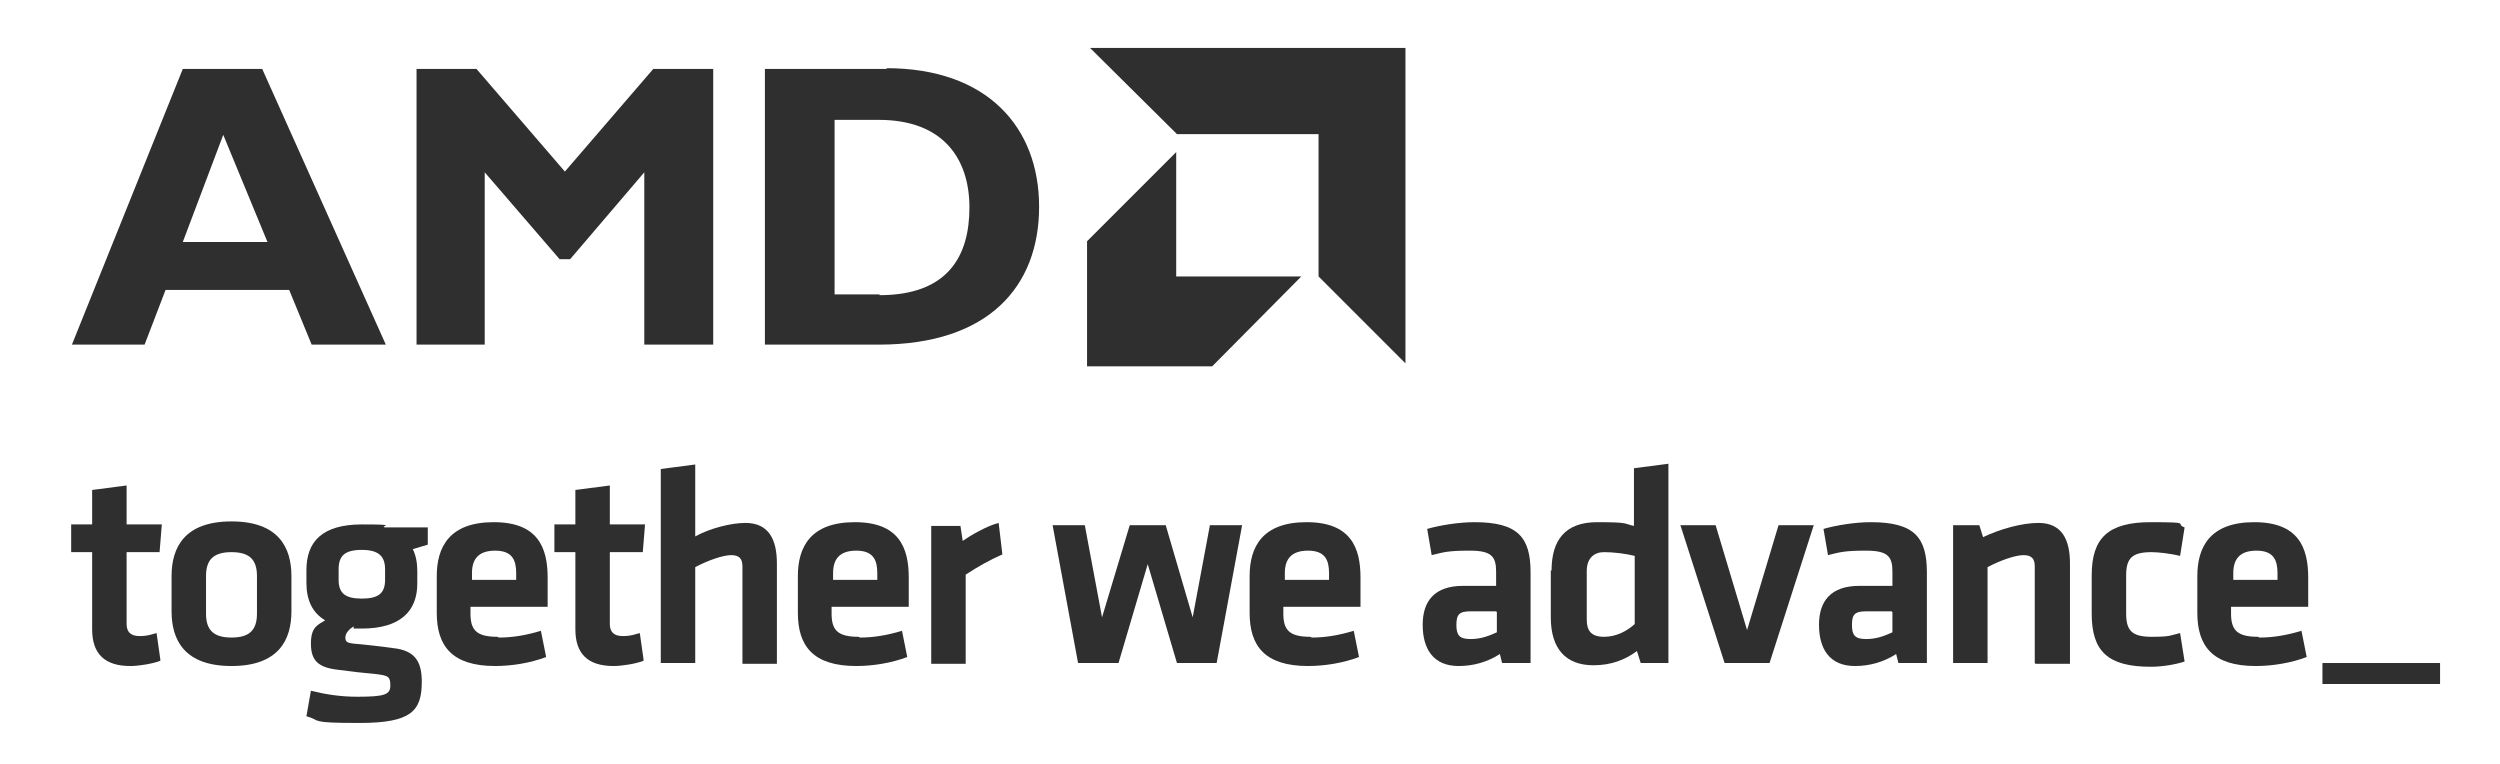 <svg xmlns="http://www.w3.org/2000/svg" id="Layer_1" viewBox="0 0 333.7 102"><defs><style>      .st0 {        fill: #2f2f2f;      }    </style></defs><g><path class="st0" d="M24.4,32.3l5.4-14.3,5.9,14.3h-11.3ZM35,9.2h-10.6l-14.8,36.8h9.7l2.8-7.3h16.5l3,7.3h9.9S35,9.2,35,9.2Z"></path><polygon class="st0" points="86 23 86 46 95.2 46 95.2 9.2 87.2 9.2 75.4 22.9 63.6 9.2 55.6 9.2 55.6 46 64.7 46 64.7 23 74.7 34.6 76.1 34.6 86 23"></polygon><path class="st0" d="M117.4,39.3h-6V16h5.9c8.7,0,12.1,5.3,12.1,11.7s-2.8,11.7-12,11.7M118.4,9.2h-16.3v36.8h15.2c14.7,0,21.4-7.8,21.4-18.4s-6.9-18.5-20.4-18.5"></path><polygon class="st0" points="157.1 17.9 176 17.9 176 36.9 187.6 48.5 187.6 6.4 145.5 6.4 157.1 17.9"></polygon><polygon class="st0" points="173.7 36.9 157 36.9 157 20.3 145.1 32.2 145.1 48.9 161.8 48.9 173.7 36.9"></polygon></g><g><path class="st0" d="M21.4,88.2c-1,.4-2.9.7-4,.7-3.4,0-5.1-1.6-5.1-4.9v-10.3h-2.8v-3.7h2.8v-4.6l4.6-.6v5.2h4.7l-.3,3.7h-4.4v9.6c0,1,.5,1.6,1.7,1.6s1.5-.2,2.3-.4l.5,3.5h0Z"></path><path class="st0" d="M30.9,88.9c-6.3,0-8-3.5-8-7.3v-4.7c0-3.8,1.7-7.3,8-7.3s8,3.5,8,7.3v4.7c0,3.8-1.7,7.3-8,7.3ZM30.9,73.7c-2.5,0-3.4,1.1-3.4,3.2v5c0,2.1.9,3.2,3.4,3.2s3.4-1.1,3.4-3.2v-5c0-2.1-.9-3.2-3.4-3.2Z"></path><path class="st0" d="M47.2,83.6c-.6.4-1.1.9-1.1,1.5s.3.7,1,.8c2,.2,3.2.3,5.3.6,3,.3,3.9,1.8,3.9,4.5,0,3.9-1.4,5.5-8.3,5.5s-5-.3-7.1-.9l.6-3.4c2,.5,4,.8,6.2.8,3.7,0,4.4-.3,4.4-1.5s-.3-1.3-1.7-1.5c-2.1-.2-3-.3-5.3-.6-2.6-.3-3.6-1.2-3.6-3.5s1-2.5,1.9-3.1c-1.7-1-2.5-2.7-2.5-5v-1.7c0-3.8,2.1-6.1,7.4-6.1s2.2.2,3.1.4h5.7v2.3c-.6.2-1.4.4-2,.6.4.8.6,1.8.6,2.9v1.7c0,3.7-2.3,6-7.4,6s-.7,0-1.1,0h0ZM48.3,73.4c-2.3,0-3.1.8-3.1,2.6v1.4c0,1.8.9,2.5,3.1,2.5s3.1-.7,3.1-2.5v-1.4c0-1.7-.8-2.6-3.1-2.6Z"></path><path class="st0" d="M66.6,85.1c1.8,0,3.6-.3,5.6-.9l.7,3.5c-2.1.8-4.6,1.2-6.8,1.2-5.8,0-7.8-2.7-7.8-7.1v-4.9c0-3.9,1.7-7.2,7.6-7.2s7.2,3.4,7.2,7.4v3.9h-10.3v.9c0,2.2.8,3.1,3.6,3.1h0ZM63,77.4h5.9v-.9c0-1.7-.5-3-2.8-3s-3.1,1.2-3.1,3v.9Z"></path><path class="st0" d="M85.9,88.2c-1,.4-2.9.7-4,.7-3.4,0-5.1-1.6-5.1-4.9v-10.3h-2.8v-3.7h2.8v-4.6l4.6-.6v5.2h4.7l-.3,3.7h-4.4v9.6c0,1,.5,1.6,1.7,1.6s1.5-.2,2.3-.4l.5,3.5h0Z"></path><path class="st0" d="M99.1,88.5v-12.9c0-1-.4-1.5-1.5-1.5s-3.1.7-4.8,1.6v12.8h-4.6v-25.9l4.6-.6v9.6c2-1.1,4.8-1.8,6.7-1.8,3.1,0,4.2,2.2,4.2,5.4v13.4h-4.6Z"></path><path class="st0" d="M114.8,85.1c1.8,0,3.6-.3,5.6-.9l.7,3.5c-2.1.8-4.6,1.2-6.8,1.2-5.8,0-7.8-2.7-7.8-7.1v-4.9c0-3.9,1.7-7.2,7.6-7.2s7.2,3.4,7.2,7.4v3.9h-10.3v.9c0,2.2.8,3.1,3.6,3.1h0ZM111.2,77.4h5.9v-.9c0-1.7-.5-3-2.8-3s-3.1,1.2-3.1,3v.9Z"></path><path class="st0" d="M133.8,74c-1.8.8-3.2,1.6-4.9,2.7v11.9h-4.6v-18.4h3.9l.3,2c1-.7,3.2-2,4.8-2.4l.5,4.2h0Z"></path><path class="st0" d="M143.9,88.5l-3.4-18.4h4.3l2.3,12.3,3.7-12.3h4.8l3.6,12.3,2.3-12.3h4.3l-3.4,18.4h-5.3l-3.9-13.2-3.9,13.2h-5.3,0Z"></path><path class="st0" d="M175.1,85.1c1.8,0,3.6-.3,5.6-.9l.7,3.5c-2.1.8-4.6,1.2-6.8,1.2-5.8,0-7.8-2.7-7.8-7.1v-4.9c0-3.9,1.7-7.2,7.6-7.2s7.2,3.4,7.2,7.4v3.9h-10.3v.9c0,2.2.8,3.1,3.6,3.1h0ZM171.5,77.4h5.9v-.9c0-1.7-.5-3-2.8-3s-3.1,1.2-3.1,3v.9Z"></path><path class="st0" d="M204.3,88.5h-3.8l-.3-1.2c-1.7,1.1-3.6,1.6-5.5,1.6-3.4,0-4.8-2.3-4.8-5.5s1.6-5.2,5.4-5.2h4.4v-1.9c0-2-.6-2.8-3.5-2.8s-3.5.2-5.1.6l-.6-3.5c1.7-.5,4.3-.9,6.3-.9,5.8,0,7.5,2,7.5,6.7v12.1h0ZM199.7,81.6h-3.4c-1.5,0-1.9.4-1.9,1.8s.4,1.9,1.9,1.9,2.6-.5,3.5-.9v-2.7Z"></path><path class="st0" d="M207.1,76.2c0-4.1,1.8-6.5,6.1-6.5s3.5.2,4.9.5v-7.7l4.6-.6v26.6h-3.7l-.5-1.6c-1.6,1.2-3.5,1.9-5.8,1.9-3.7,0-5.7-2.2-5.7-6.4v-6.3ZM218.2,74.2c-1.2-.3-2.8-.5-4.1-.5s-2.3.8-2.3,2.5v6.5c0,1.5.6,2.3,2.3,2.3s3.1-.8,4.1-1.7v-9.2h0Z"></path><path class="st0" d="M236.3,88.5h-6.1l-5.9-18.4h4.7l4.2,14,4.2-14h4.7l-5.9,18.4h0Z"></path><path class="st0" d="M257.2,88.5h-3.8l-.3-1.2c-1.7,1.1-3.6,1.6-5.5,1.6-3.4,0-4.8-2.3-4.8-5.5s1.6-5.2,5.4-5.2h4.4v-1.9c0-2-.6-2.8-3.5-2.8s-3.5.2-5.1.6l-.6-3.5c1.7-.5,4.3-.9,6.3-.9,5.8,0,7.5,2,7.5,6.7v12.1h0ZM252.5,81.6h-3.4c-1.5,0-1.9.4-1.9,1.8s.4,1.9,1.9,1.9,2.6-.5,3.5-.9v-2.7Z"></path><path class="st0" d="M271.6,88.5v-12.9c0-1-.4-1.5-1.5-1.5s-3.1.7-4.8,1.6v12.8h-4.6v-18.4h3.5l.5,1.6c2.3-1.1,5.2-1.9,7.4-1.9,3.1,0,4.2,2.2,4.2,5.4v13.4h-4.6Z"></path><path class="st0" d="M279.2,81.8v-5c0-5,2.2-7.1,7.9-7.1s3.1.2,4.5.7l-.6,3.8c-1.2-.3-2.9-.5-3.8-.5-2.6,0-3.4.8-3.4,3.1v5.1c0,2.3.8,3.1,3.4,3.1s2.5-.2,3.8-.5l.6,3.8c-1.2.4-3,.7-4.5.7-5.8,0-7.9-2.1-7.9-7.1h0Z"></path><path class="st0" d="M301.6,85.1c1.8,0,3.6-.3,5.6-.9l.7,3.5c-2.1.8-4.6,1.2-6.8,1.2-5.8,0-7.8-2.7-7.8-7.1v-4.9c0-3.9,1.7-7.2,7.6-7.2s7.2,3.4,7.2,7.4v3.9h-10.3v.9c0,2.2.8,3.1,3.6,3.1h0ZM298.1,77.4h5.9v-.9c0-1.7-.5-3-2.8-3s-3.1,1.2-3.1,3v.9Z"></path></g><rect class="st0" x="310" y="88.5" width="15.7" height="2.8"></rect></svg>